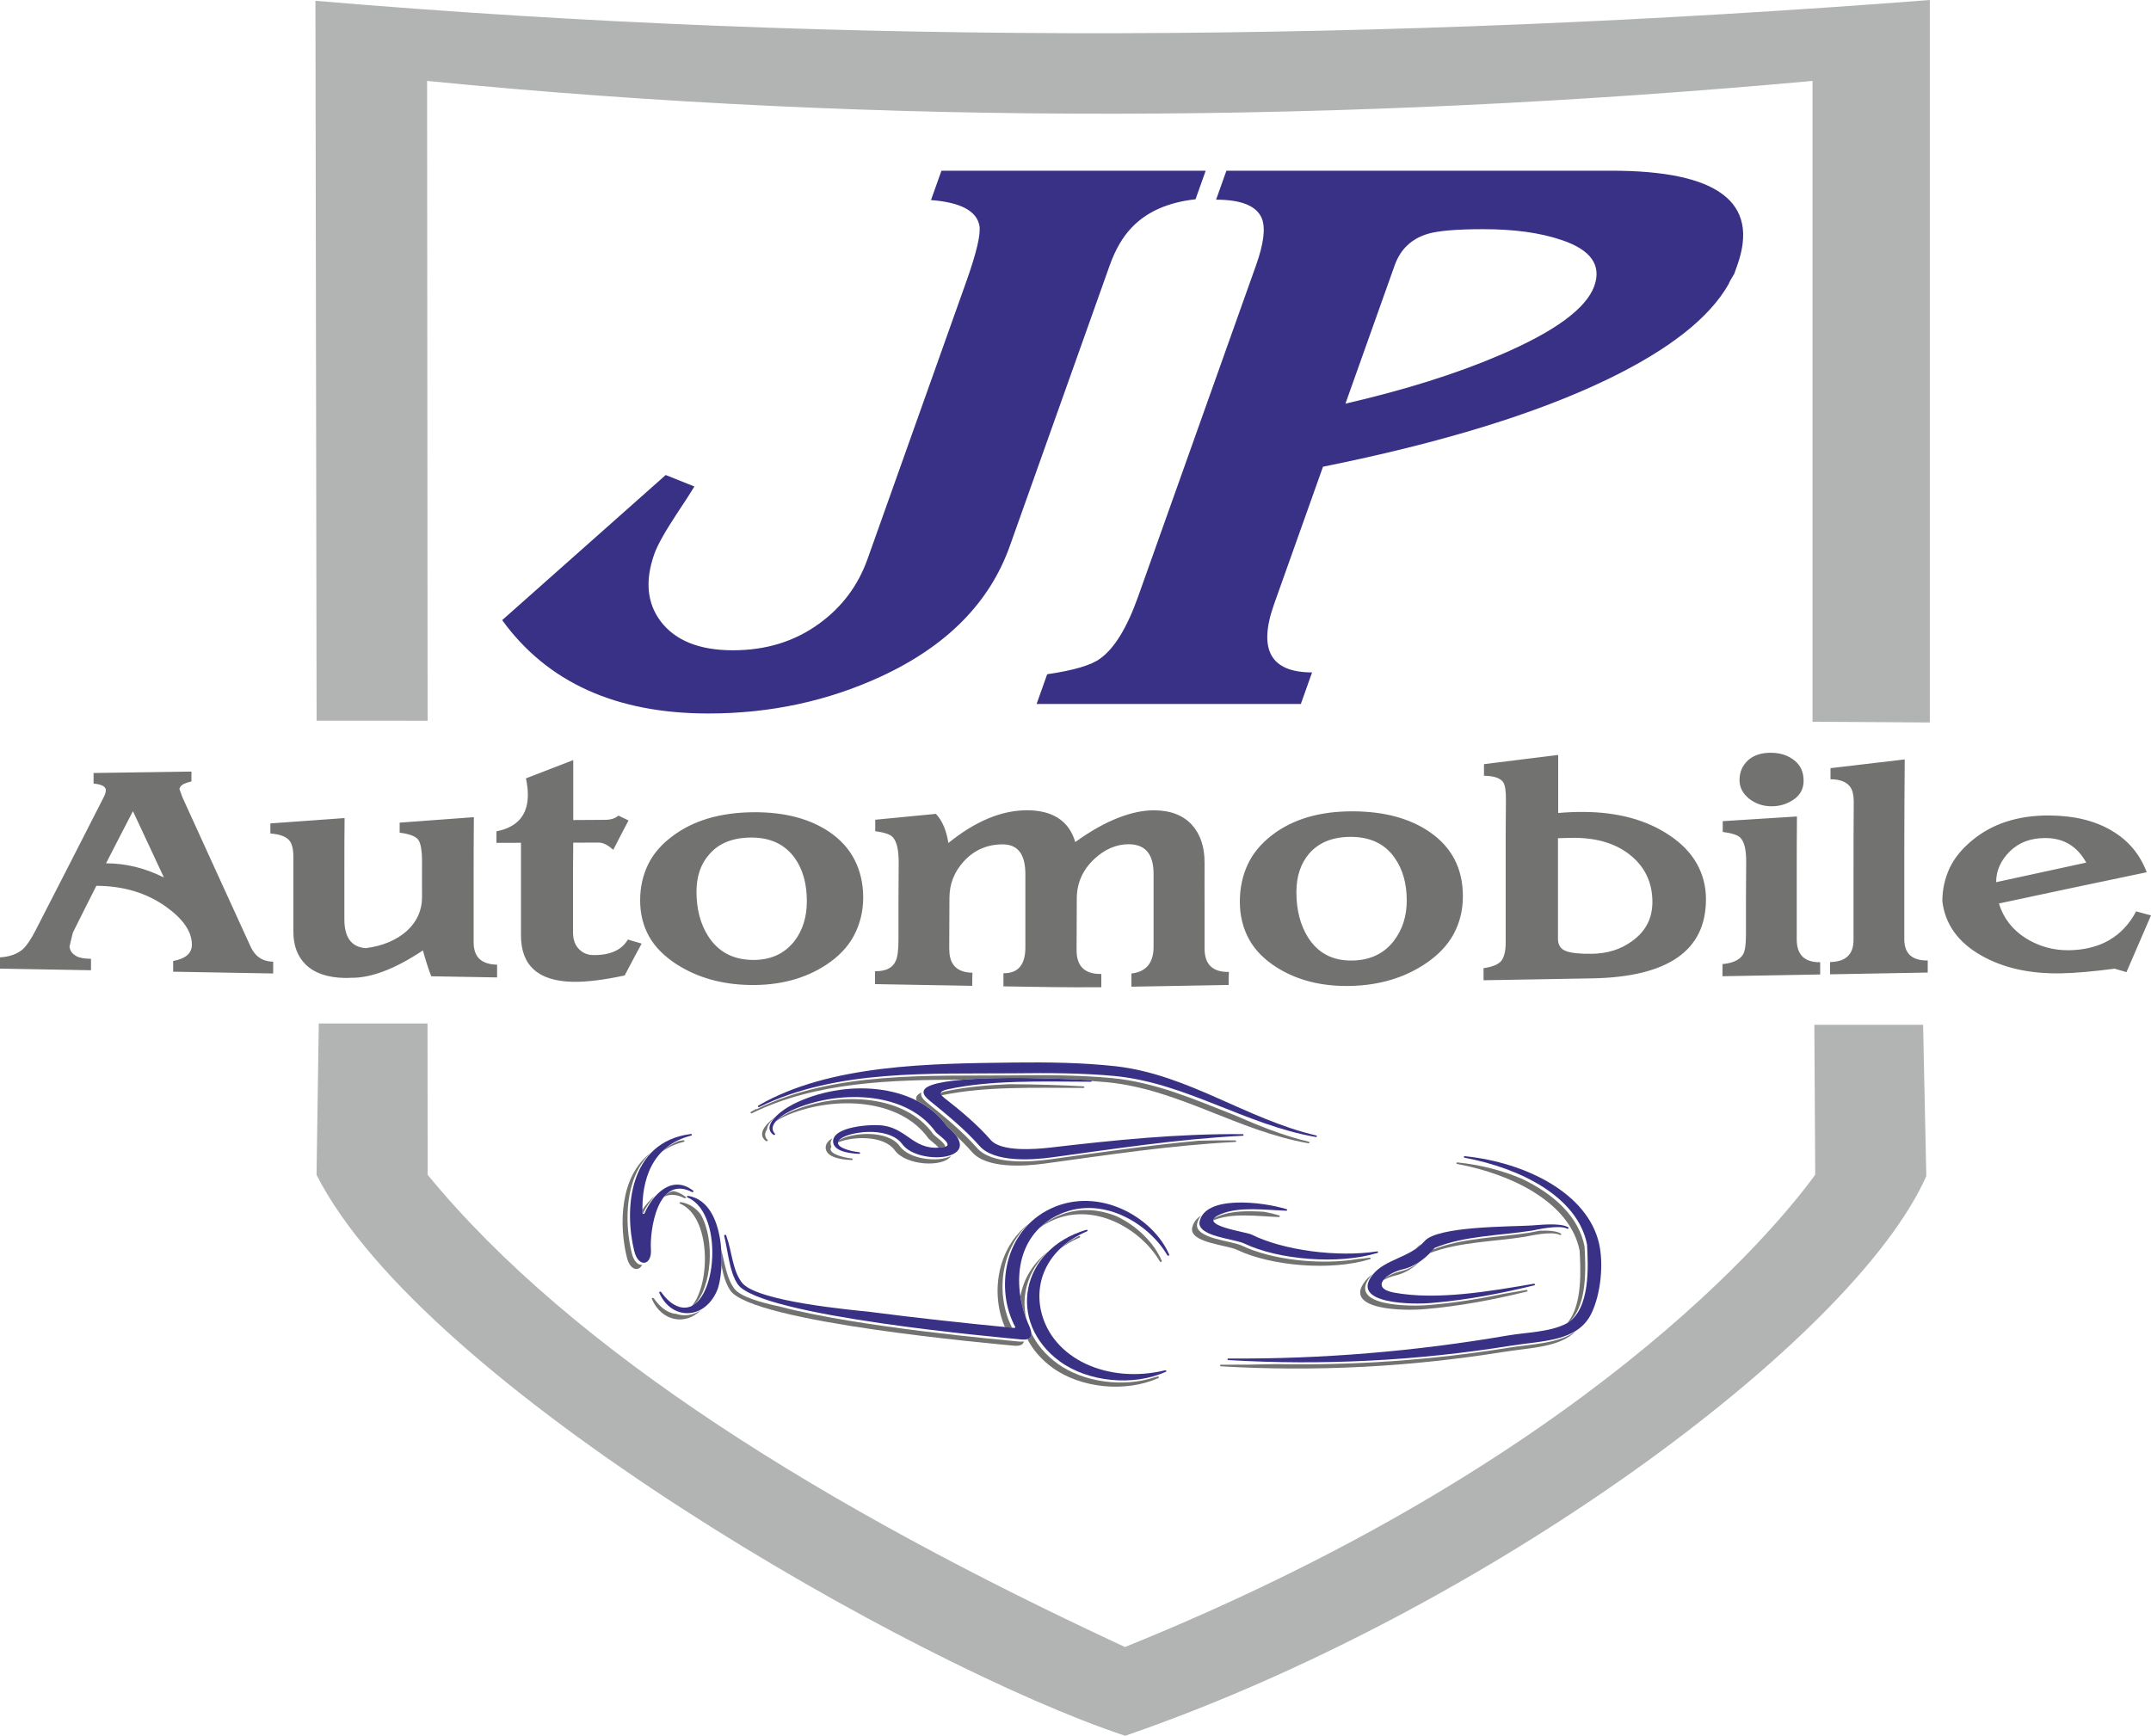 <?xml version="1.0" encoding="UTF-8"?>
<!-- Generator: Adobe Illustrator 16.0.0, SVG Export Plug-In . SVG Version: 6.00 Build 0)  -->
<svg xmlns="http://www.w3.org/2000/svg" xmlns:xlink="http://www.w3.org/1999/xlink" version="1.1" id="Ebene_1" x="0px" y="0px" width="344.655px" height="278.172px" viewBox="0 0 344.655 278.172" xml:space="preserve">
<g>
	<path fill-rule="evenodd" clip-rule="evenodd" fill="#727271" d="M147.647,175.065c-0.788,0.382-0.99,0.819-0.776,1.3   c1.942,0.98,3.611,2.346,4.872,4.126c0,0.013,0.018,0.013,0.019,0.026c0.699,0.565,1.191,1.093,1.507,1.572   c0.884,0.816,1.72,1.675,2.505,2.561c2.319,2.633,8.233,2.279,11.581,1.824c10.161-1.384,20.26-2.941,30.569-3.465   c0.206-0.004,0.193-0.261-0.013-0.255c-1.944-0.023-3.869-0.005-5.81,0.053c-8.028,0.727-15.98,1.911-23.956,3   c-3.347,0.457-9.262,0.809-11.581-1.823c-2.319-2.633-5.155-4.956-7.973-7.24C147.822,176.128,147.415,175.557,147.647,175.065"></path>
	<path fill-rule="evenodd" clip-rule="evenodd" fill="#727271" d="M173.594,174.354c0.207-0.005,0.211-0.249,0.004-0.257   c-3.139-0.184-7.515-0.338-11.832-0.347c-3.536,0.137-6.977,0.446-10.226,1.129c-0.34,0.075-0.594,0.149-0.779,0.234   c-0.045,0.123-0.004,0.256,0.125,0.416C157.845,174.072,165.648,174.336,173.594,174.354"></path>
	<path fill-rule="evenodd" clip-rule="evenodd" fill="#727271" d="M134.268,183.085c2.306-0.972,7.332-1.224,9.128,1.286   c1.758,2.43,7.742,2.764,8.988,0.885c-2.078,1.074-6.697,0.533-8.197-1.551c-1.981-2.762-7.885-2.18-9.749-0.975   C134.34,182.84,134.278,182.963,134.268,183.085"></path>
	<path fill-rule="evenodd" clip-rule="evenodd" fill="#727271" d="M133.373,182.417c-0.651,0.379-1.073,0.875-1.075,1.497   c0.023,1.457,2.162,1.907,4.161,1.996c0.207,0.008,0.229-0.221,0.039-0.257c-0.882-0.101-1.734-0.284-2.473-0.604   c-0.932-0.398-1.11-0.852-0.805-1.265c-0.077-0.16-0.12-0.334-0.131-0.537C133.091,182.937,133.197,182.665,133.373,182.417"></path>
	<path fill-rule="evenodd" clip-rule="evenodd" fill="#727271" d="M124.309,179.698c0.649-0.434,1.403-0.802,2.094-1.088   c7.513-3.05,17.841-2.507,22.325,3.789c0.186,0.252,1.184,0.944,1.66,1.514c0.309-0.021,0.633-0.055,0.957-0.117   c0.034-0.015,0.068-0.016,0.102-0.03c0.021-0.594-1.686-1.689-1.928-2.034c-4.483-6.295-14.812-6.838-22.308-3.789   c-0.894,0.358-1.848,0.853-2.575,1.423C124.521,179.477,124.406,179.588,124.309,179.698"></path>
	<path fill-rule="evenodd" clip-rule="evenodd" fill="#727271" d="M122.734,182.853c0.144,0.105,0.358-0.048,0.25-0.167   c-0.526-0.542-0.47-1.123-0.087-1.699c0.055-0.609,0.537-1.268,1.176-1.877C122.483,180.308,121.341,181.846,122.734,182.853"></path>
	<path fill-rule="evenodd" clip-rule="evenodd" fill="#727271" d="M169.893,200.079c0.912-0.669,1.948-1.261,3.108-1.761   c0.168-0.07,0.055-0.283-0.148-0.226c-0.956,0.481-1.822,1.028-2.581,1.653C170.14,199.857,170.024,199.968,169.893,200.079"></path>
	<path fill-rule="evenodd" clip-rule="evenodd" fill="#727271" d="M164.454,211.383c-0.919-3.853,0.316-7.919,3.47-10.813   c-2.481,1.934-3.982,4.507-4.426,7.245C163.699,209.066,164.036,210.273,164.454,211.383"></path>
	<path fill-rule="evenodd" clip-rule="evenodd" fill="#727271" d="M185.626,220.829c0.168-0.071,0.055-0.271-0.133-0.227   c-0.153,0.03-0.289,0.061-0.441,0.104c-5.105,1.698-11.48,0.807-15.605-2.176c-1.947-1.412-3.341-3.108-4.208-4.924   c0.039,0.417-0.063,0.771-0.484,0.942c-0.032,0.055-0.063,0.096-0.096,0.137c0.876,1.654,2.194,3.203,3.997,4.512   C173.156,222.455,180.349,223.219,185.626,220.829"></path>
	<path fill-rule="evenodd" clip-rule="evenodd" fill="#727271" d="M108.334,210.554c-0.208-0.022-0.416-0.044-0.625-0.107   c-1.291-0.361-2.238-1.393-2.959-2.389c-0.111-0.132-0.364-0.045-0.305,0.102c1.545,3.624,5.397,4.304,7.865,1.789   C111.081,210.801,109.63,210.997,108.334,210.554"></path>
	<path fill-rule="evenodd" clip-rule="evenodd" fill="#727271" d="M109.084,192.648c-0.191-0.035-0.284,0.169-0.108,0.246   c4.906,2.1,4.932,12.67,1.907,16.372c0.151-0.071,0.284-0.154,0.417-0.252c2.686-2.601,3.359-10.271,0.963-14.415   C111.47,193.578,110.437,192.873,109.084,192.648"></path>
	<path fill-rule="evenodd" clip-rule="evenodd" fill="#727271" d="M104.259,184.754c-4.967,3.734-5.1,11.541-3.819,16.736   c0.503,2.094,1.892,2.346,2.452,1.198c-0.614,0.096-1.332-0.482-1.66-1.865C100.018,195.923,100.076,188.686,104.259,184.754"></path>
	<path fill-rule="evenodd" clip-rule="evenodd" fill="#727271" d="M106.071,184.55c0.963-0.684,2.122-1.224,3.497-1.567   c0.187-0.044,0.124-0.286-0.081-0.254c-0.257,0.033-0.495,0.079-0.734,0.125c-0.875,0.357-1.643,0.808-2.304,1.336   C106.317,184.301,106.186,184.426,106.071,184.55"></path>
	<path fill-rule="evenodd" clip-rule="evenodd" fill="#727271" d="M104.958,191.664c-0.78,0.559-1.462,1.344-2.02,2.207   c-0.008,0.176,0.002,0.365,0.011,0.54c0.002,0.041,0.021,0.067,0.056,0.094C103.487,193.48,104.156,192.453,104.958,191.664"></path>
	<path fill-rule="evenodd" clip-rule="evenodd" fill="#727271" d="M109.688,192.027l0.017-0.001c0.034-0.027,0.101-0.057,0.17-0.044   c0.017-0.001,0.017-0.001,0.035,0.013c0.049-0.056,0.045-0.123-0.026-0.175c-0.681-0.538-1.367-0.833-2.008-0.939   c-0.408,0.091-0.777,0.262-1.109,0.512c-0.131,0.125-0.244,0.263-0.375,0.4C107.263,191.354,108.346,191.342,109.688,192.027"></path>
	<path fill-rule="evenodd" clip-rule="evenodd" fill="#727271" d="M125.059,209.41c-3.442-0.717-6.43-1.66-7.37-2.866   c-1.272-1.672-1.531-4.028-2.127-6.27c0.063,0.876,0.072,1.74,0.045,2.551c0.281,1.466,0.663,2.86,1.389,3.951   c3.43,5.172,42.607,8.596,45.476,8.88c1.072,0.096,1.485-0.224,1.582-0.686c-0.222,0.032-0.479,0.039-0.79,0.019   C161.069,214.77,137.455,212.7,125.059,209.41"></path>
	<path fill-rule="evenodd" clip-rule="evenodd" fill="#727271" d="M164.84,196.105c-5.161,3.995-6.111,11.28-3.828,16.561   l1.158,0.121C159.572,207.73,160.142,200.413,164.84,196.105"></path>
	<path fill-rule="evenodd" clip-rule="evenodd" fill="#727271" d="M185.854,202.165c0.076,0.146,0.364,0.06,0.306-0.088   c-1.251-2.914-3.933-5.593-7.246-7.163c-3.109-1.264-6.645-1.465-10.013,0.247c-0.721,0.367-1.37,0.787-1.948,1.246   c-0.131,0.125-0.263,0.236-0.377,0.36c0.464-0.349,0.981-0.657,1.534-0.94C175.065,192.29,182.801,196.93,185.854,202.165"></path>
	<path fill-rule="evenodd" clip-rule="evenodd" fill="#727271" d="M204.514,218.608c-2.954,0.082-5.91,0.109-8.868,0.098   c-0.207-0.008-0.212,0.234-0.004,0.257c15.127,0.891,30.305,0.093,45.143-2.291c4.366-0.709,9.011-0.682,11.695-3.323   c-2.753,1.981-6.93,2.024-10.904,2.656C229.381,217.962,216.958,218.844,204.514,218.608"></path>
	<path fill-rule="evenodd" clip-rule="evenodd" fill="#727271" d="M233.534,186.288c-0.19-0.022-0.248,0.208-0.057,0.244   c9.011,1.681,18.139,6.302,19.629,13.909c0.001,0.014,0.001,0.014,0.001,0.014c0.14,2.724,0.529,8.654-1.985,11.562   c0.149-0.084,0.282-0.182,0.415-0.279c2.92-2.741,2.508-9.104,2.361-11.949c0,0,0,0,0-0.014c-0.935-4.812-4.92-8.418-10.015-10.852   C240.684,187.552,237.111,186.649,233.534,186.288"></path>
	<path fill-rule="evenodd" clip-rule="evenodd" fill="#727271" d="M120.311,178.185c-0.167,0.098,0.015,0.296,0.183,0.212   c10.265-5.045,22.374-5.34,33.893-5.378c6.097-0.493,15.036-0.214,20.399,0.08c0.121-0.003,0.159,0.077,0.145,0.145   c0.812,0.063,1.606,0.125,2.417,0.188c11.492,1.096,20.933,7.803,32.281,9.781c0.19,0.036,0.282-0.196,0.073-0.245   c-4.16-0.983-8.06-2.581-11.895-4.26c-6.389-2.511-12.652-5.268-19.668-5.942c-5.304-0.484-10.635-0.496-15.963-0.426   c-13.475,0.125-28.512-0.688-40.892,5.392c-0.05,0.028-0.119,0.03-0.171,0.004C120.845,177.875,120.578,178.029,120.311,178.185"></path>
	<path fill-rule="evenodd" clip-rule="evenodd" fill="#727271" d="M192.476,194.789c-0.767,0.477-1.283,1.137-1.462,2.018l0,0   c-0.378,2.358,5.626,2.719,7.177,3.479c5.431,2.601,15.069,3.443,21.333,1.502c0.186-0.059,0.105-0.272-0.099-0.24   c-0.598,0.095-1.213,0.163-1.863,0.219c-6.087,1.031-13.89,0.106-18.579-2.147c-1.553-0.761-7.555-1.12-7.177-3.479l0,0   C191.915,195.611,192.15,195.161,192.476,194.789"></path>
	<path fill-rule="evenodd" clip-rule="evenodd" fill="#727271" d="M204.904,195.04c0.188-0.005,0.229-0.208,0.072-0.258   c-0.699-0.214-1.552-0.424-2.473-0.591c-2.569-0.144-5.219-0.176-7.306,0.723c-0.269,0.114-0.487,0.214-0.653,0.326   c-0.098,0.11-0.127,0.219-0.121,0.326C197.403,194.309,201.544,194.916,204.904,195.04"></path>
	<path fill-rule="evenodd" clip-rule="evenodd" fill="#727271" d="M221.64,205.167c0.567-0.323,1.258-0.609,1.973-0.761   c1.529-0.36,2.843-1.228,3.911-2.211c-0.894,0.695-1.947,1.273-3.12,1.544c-0.918,0.211-1.825,0.609-2.472,1.084   C221.817,204.948,221.72,205.058,221.64,205.167"></path>
	<path fill-rule="evenodd" clip-rule="evenodd" fill="#727271" d="M219.971,204.153c-0.432,0.308-0.826,0.654-1.166,1.067   c-3.864,4.788,6.321,4.889,9.572,4.57c5.53-0.466,10.963-1.51,16.278-2.809c0.187-0.045,0.105-0.286-0.082-0.254   c-1.192,0.216-2.42,0.42-3.682,0.625c-3.846,0.805-7.769,1.437-11.724,1.771c-3.251,0.318-13.437,0.218-9.572-4.57   C219.709,204.417,219.84,204.278,219.971,204.153"></path>
	<path fill-rule="evenodd" clip-rule="evenodd" fill="#727271" d="M227.738,199.37c-0.283,0.168-0.516,0.336-0.676,0.542   c-0.066,0.069-0.131,0.138-0.196,0.207c0.149-0.098,0.299-0.21,0.431-0.321C227.444,199.66,227.592,199.521,227.738,199.37"></path>
	<path fill-rule="evenodd" clip-rule="evenodd" fill="#727271" d="M249.916,197.895c0.176,0.091,0.338-0.102,0.179-0.206   c-0.694-0.443-2.073-0.506-3.36-0.462c-0.75,0.125-1.396,0.275-1.687,0.322l0,0c-5.049,0.792-10.756,0.817-15.407,2.694   c-0.162,0.192-0.341,0.386-0.521,0.565c4.604-1.769,10.173-1.816,15.138-2.593l0,0   C245.058,198.076,248.559,197.239,249.916,197.895"></path>
	<path fill-rule="evenodd" clip-rule="evenodd" fill="#393185" d="M174.781,173.355c0.206-0.005,0.211-0.249,0.004-0.257   c-7.244-0.399-21.019-0.768-25.446,0.767c-1.892,0.651-1.623,1.536-0.351,2.546c2.817,2.284,5.653,4.608,7.972,7.241   c2.319,2.633,8.235,2.28,11.581,1.824c10.161-1.384,20.261-2.941,30.57-3.465c0.206-0.004,0.192-0.261-0.014-0.256   c-10.392-0.097-20.638,0.965-30.911,2.163c-2.292,0.256-7.737,0.706-9.435-1.225c-2.119-2.435-4.689-4.589-7.358-6.674   c-0.86-0.682-1.039-1.137,0.543-1.471C158.929,173.062,166.784,173.325,174.781,173.355"></path>
	<path fill-rule="evenodd" clip-rule="evenodd" fill="#393185" d="M123.92,181.854c0.144,0.105,0.358-0.048,0.25-0.167   c-1.362-1.413,1.246-3.202,3.437-4.076c7.496-3.05,17.824-2.507,22.309,3.789c0.314,0.438,2.997,2.103,1.43,2.396   c-4.769,0.894-5.767-2.796-9.753-3.405c-1.924-0.293-8.11,0.121-8.107,2.524c0.023,1.458,2.161,1.907,4.161,1.996   c0.207,0.008,0.229-0.235,0.038-0.257c-0.882-0.101-1.733-0.284-2.473-0.604c-4.149-1.78,6.557-4.594,9.372-0.677   c2.518,3.492,13.772,2.651,7.179-2.854c-0.001-0.013-0.019-0.013-0.019-0.026c-4.987-7.04-16.589-7.594-24.669-3.531   C124.88,178.092,122.01,180.467,123.92,181.854"></path>
	<path fill-rule="evenodd" clip-rule="evenodd" fill="#393185" d="M186.813,219.829c0.169-0.071,0.055-0.271-0.132-0.227   c-9.087,2.209-18.148-1.779-19.889-9.569c-1.132-5.306,1.64-10.271,7.396-12.714c0.168-0.071,0.055-0.284-0.148-0.226   c-10.571,3.121-12.791,14.824-4.197,21.104C174.342,221.455,181.536,222.219,186.813,219.829"></path>
	<path fill-rule="evenodd" clip-rule="evenodd" fill="#393185" d="M110.271,191.648c-0.191-0.036-0.283,0.169-0.108,0.246   c6.277,2.689,4.56,19.159-1.266,17.554c-1.291-0.362-2.238-1.393-2.959-2.389c-0.093-0.133-0.364-0.045-0.305,0.102   c1.895,4.412,7.21,4.463,9.268-0.351C116.13,203.974,116.462,192.666,110.271,191.648"></path>
	<path fill-rule="evenodd" clip-rule="evenodd" fill="#393185" d="M110.875,191.027c0.159,0.077,0.339-0.103,0.196-0.207   c-3.403-2.647-6.471,0.582-7.809,3.638c-0.063,0.137-0.305,0.102-0.313-0.047c-0.178-5.14,1.406-10.806,7.806-12.427   c0.187-0.045,0.123-0.286-0.082-0.254c-10.011,1.299-10.674,12.156-9.046,18.76c0.674,2.753,2.853,2.323,2.669-0.265   C104.095,197.314,105.313,188.186,110.875,191.027"></path>
	<path fill-rule="evenodd" clip-rule="evenodd" fill="#393185" d="M187.042,201.166c0.076,0.146,0.363,0.059,0.305-0.088   c-2.562-6.017-11.262-11.025-18.969-7.403c-7.588,3.592-8.931,12.952-5.716,18.966c0.056,0.094-0.042,0.19-0.164,0.166   c-7.725-0.738-15.419-1.572-23.089-2.568c-2.681-0.303-18.174-1.631-20.532-4.694c-1.53-2.003-1.579-4.972-2.521-7.569   c-0.058-0.147-0.366-0.1-0.323,0.062c0.652,2.645,0.809,5.705,2.151,7.74c3.43,5.172,42.607,8.596,45.476,8.88   c2.402,0.228,1.499-1.628,1.072-2.576c-2.383-5.548-2.388-13.688,4.565-17.253C176.252,191.291,183.987,195.93,187.042,201.166"></path>
	<path fill-rule="evenodd" clip-rule="evenodd" fill="#393185" d="M234.721,185.288c-0.19-0.023-0.247,0.208-0.057,0.244   c9.012,1.681,18.139,6.303,19.629,13.909c0.001,0.014,0.001,0.014,0.001,0.014c0.161,3.128,0.641,10.475-3.306,12.646   c-2.646,1.398-6.463,1.406-9.496,1.936c-14.644,2.514-29.625,3.78-44.66,3.671c-0.206-0.009-0.212,0.233-0.004,0.256   c15.127,0.891,30.304,0.093,45.144-2.291c5.185-0.836,10.749-0.641,12.979-5.107c1.573-3.196,2.013-8.039,1.261-11.303   C254.372,191.244,244.505,186.289,234.721,185.288"></path>
	<path fill-rule="evenodd" clip-rule="evenodd" fill="#393185" d="M121.498,177.185c-0.167,0.098,0.015,0.297,0.182,0.212   c12.379-6.08,27.416-5.268,40.892-5.392c5.328-0.07,10.659-0.059,15.963,0.425c11.492,1.097,20.933,7.803,32.28,9.781   c0.191,0.036,0.282-0.196,0.074-0.245c-11.245-2.642-20.484-9.772-32.125-11.094c-5.378-0.591-10.815-0.654-16.246-0.595   C149.25,170.438,132.901,170.534,121.498,177.185"></path>
	<path fill-rule="evenodd" clip-rule="evenodd" fill="#393185" d="M206.09,194.026c0.19,0.01,0.23-0.194,0.073-0.244   c-3.948-1.218-13.117-2.274-13.962,2.025l0,0c-0.378,2.358,5.625,2.718,7.177,3.479c5.43,2.601,15.068,3.431,21.332,1.503   c0.186-0.059,0.105-0.273-0.081-0.242c-6.262,0.97-14.986-0.151-20.104-2.705c-0.899-0.451-9.104-1.503-4.931-3.261   C198.573,193.31,202.714,193.916,206.09,194.026"></path>
	<path fill-rule="evenodd" clip-rule="evenodd" fill="#393185" d="M251.103,196.896c0.176,0.09,0.339-0.103,0.179-0.207   c-1.333-0.833-5.124-0.313-5.982-0.293c-3.343,0.199-15.024,0.093-17.051,2.516c-2.29,2.619-6.233,2.845-8.256,5.309   c-3.865,4.775,6.32,4.89,9.571,4.57c5.53-0.466,10.963-1.509,16.278-2.808c0.188-0.045,0.105-0.286-0.081-0.255   c-7.108,1.231-15.632,2.685-22.438,1.412c-3.838-0.734-1.26-3.116,1.477-3.732c2.142-0.496,3.854-1.98,5.054-3.398   c0.017-0.015,0.032-0.028,0.066-0.043c4.665-1.931,10.424-1.956,15.525-2.75l0,0C246.245,197.076,249.744,196.239,251.103,196.896"></path>
	<path fill="#727271" d="M334.281,138.237c-1.448-2.616-3.619-3.93-6.549-3.935c-2.378-0.003-4.273,0.72-5.721,2.159   c-1.448,1.454-2.172,3.092-2.172,4.916C324.631,140.323,329.456,139.274,334.281,138.237 M344.655,146.698   c-0.655,1.51-1.311,3.024-1.965,4.539c-0.655,1.518-1.31,3.037-1.965,4.555c-0.62-0.195-1.274-0.386-1.896-0.556   c-3.55,0.465-6.376,0.706-8.582,0.747c-4.997,0.094-9.236-0.847-12.752-2.838c-3.757-2.118-5.824-5.032-6.272-8.708   c0-1.927,0.413-3.708,1.172-5.333c0.758-1.625,1.999-3.096,3.584-4.412c3.24-2.703,7.376-4.033,12.373-4.006   c3.998,0.021,7.342,0.839,10.029,2.444c2.654,1.566,4.516,3.784,5.584,6.653c-7.894,1.646-15.786,3.314-23.678,5.007   c0.724,2.356,2.171,4.208,4.273,5.548c2.137,1.336,4.48,1.981,6.962,1.943c4.997-0.077,8.582-2.158,10.753-6.228   C343.069,146.273,343.862,146.488,344.655,146.698z M308.88,155.858c-5.238,0.096-10.443,0.187-15.647,0.283   c0-0.656,0-1.308,0-1.967c2.517-0.04,3.757-1.22,3.757-3.545c0-3.681,0-7.369,0-11.049s0.008-7.369,0.034-11.057   c0.008-1.049-0.172-1.836-0.517-2.345c-0.552-0.854-1.654-1.288-3.206-1.3c0-0.592,0-1.184,0-1.776   c3.964-0.466,7.928-0.935,11.892-1.399c-0.035,4.805-0.069,9.609-0.069,14.411c0,4.805,0,9.606,0,14.407   c0,2.309,1.275,3.441,3.757,3.401C308.88,154.571,308.88,155.215,308.88,155.858z M291.647,156.165   c-5.239,0.095-10.443,0.187-15.648,0.282c0-0.647,0-1.295,0-1.943c1.689-0.163,2.792-0.695,3.31-1.581   c0.311-0.557,0.447-1.625,0.447-3.211c0-1.927,0-3.851,0-5.774c0-1.928,0.018-3.851,0.034-5.783   c0.019-1.995-0.31-3.302-0.964-3.935c-0.414-0.405-1.345-0.703-2.792-0.898c0-0.576,0-1.152,0-1.725   c3.964-0.254,7.927-0.505,11.891-0.751c-0.034,3.286-0.034,6.573-0.034,9.856c0,3.287,0,6.574,0,9.86c0,2.46,1.274,3.68,3.757,3.64   C291.647,154.857,291.647,155.513,291.647,156.165z M288.993,125.129c0,1.412-0.655,2.488-1.965,3.24   c-0.965,0.564-2.033,0.85-3.205,0.842c-1.379-0.008-2.551-0.421-3.584-1.231c-1-0.819-1.517-1.797-1.517-2.949   c0-1.276,0.448-2.333,1.344-3.172c0.931-0.839,2.171-1.247,3.757-1.224c1.482,0.021,2.688,0.429,3.688,1.221   C288.511,122.645,288.993,123.734,288.993,125.129z M264.764,144.604c0.019-2.921-1.034-5.306-3.033-7.134   c-2.446-2.222-5.79-3.287-10.063-3.196c-0.689,0.02-1.379,0.036-2.033,0.052c0,2.69,0,5.385,0,8.071c0,2.687,0,5.381,0,8.068   c0,0.962,0.413,1.61,1.24,1.936c0.828,0.326,2.206,0.477,4.205,0.449c2.481-0.035,4.618-0.704,6.41-2.019   C263.661,149.285,264.748,147.215,264.764,144.604z M273.346,144.11c0,4.122-1.52,7.23-4.55,9.336   c-3.035,2.11-7.582,3.232-13.647,3.342c-5.825,0.105-11.65,0.207-17.44,0.306c0-0.644,0-1.291,0-1.939   c1.448-0.203,2.378-0.6,2.861-1.188c0.447-0.597,0.688-1.566,0.688-2.917c0-3.815,0-7.634,0-11.45c0-3.815-0.015-7.634,0.035-11.45   c0.019-1.423-0.138-2.368-0.448-2.813c-0.482-0.664-1.517-0.998-3.067-1.013c0-0.62,0-1.24,0-1.864   c3.963-0.493,7.927-0.981,11.891-1.474c0,3.1,0,6.204,0,9.304c1.31-0.116,2.654-0.179,4.066-0.171   c5.48,0.028,10.099,1.276,13.753,3.74c1.964,1.303,3.41,2.81,4.376,4.519C272.828,140.082,273.346,141.993,273.346,144.11z    M225.404,144.313c0-2.747-0.654-5.016-1.93-6.828c-1.552-2.238-3.895-3.366-7.031-3.371c-2.896-0.004-5.136,0.894-6.687,2.69   c-1.344,1.578-2.033,3.637-2.033,6.161c0,2.865,0.62,5.29,1.861,7.256c1.585,2.516,3.929,3.758,7.065,3.712   c2.895-0.042,5.135-1.113,6.721-3.2C224.715,148.956,225.404,146.817,225.404,144.313z M234.399,143.642   c0,2.245-0.517,4.261-1.481,6.045c-0.965,1.784-2.447,3.342-4.412,4.677c-3.446,2.337-7.514,3.555-12.235,3.641   c-4.515,0.082-8.409-0.898-11.684-2.958c-1.964-1.244-3.481-2.75-4.446-4.507c-0.966-1.76-1.481-3.779-1.481-6.044   c0-2.214,0.447-4.21,1.274-5.986c0.827-1.773,2.138-3.331,3.861-4.658c3.342-2.587,7.686-3.857,13.027-3.831   c4.963,0.025,9.03,1.117,12.201,3.275c1.792,1.221,3.136,2.691,4.032,4.416C233.95,139.434,234.399,141.408,234.399,143.642z    M196.867,157.846c-5.204,0.091-10.409,0.183-15.579,0.278c0-0.704,0-1.407,0-2.114c2.344-0.262,3.55-1.689,3.55-4.265   c0-1.943,0-3.891,0-5.834s0-3.891,0-5.839c0-3.191-1.31-4.774-3.997-4.776c-1.965-0.002-3.826,0.791-5.515,2.376   c-1.861,1.757-2.775,3.851-2.792,6.279c-0.019,2.775-0.034,5.548-0.034,8.319c0,2.586,1.309,3.858,3.963,3.818   c0,0.708,0,1.416,0,2.119c-5.238,0.047-10.477-0.043-15.681-0.135c0-0.699,0-1.399,0-2.106c2.344,0.04,3.515-1.347,3.515-4.161   c0-1.951,0-3.902,0-5.854c0-1.948,0-3.903,0-5.854c0-3.199-1.206-4.788-3.653-4.781c-2.482,0.006-4.584,0.918-6.239,2.75   c-1.516,1.673-2.259,3.593-2.275,5.763c-0.019,2.715-0.034,5.429-0.034,8.14c0,1.112,0.207,1.951,0.585,2.515   c0.586,0.91,1.621,1.383,3.137,1.403c-0.034,0.703-0.034,1.399-0.034,2.098c-5.205-0.091-10.409-0.183-15.579-0.274   c0-0.687,0-1.375,0-2.067c1.758,0.028,2.86-0.54,3.343-1.705c0.275-0.612,0.414-1.741,0.414-3.381c0-2.036,0-4.074,0-6.109   c0-2.035,0.017-4.078,0.034-6.113c0.018-2.114-0.31-3.506-0.965-4.193c-0.414-0.433-1.344-0.747-2.792-0.942   c0-0.608,0-1.22,0-1.832c3.24-0.306,6.48-0.624,9.72-0.942c1.034,1.101,1.689,2.663,2,4.673c4.274-3.469,8.444-5.22,12.511-5.25   c2.033-0.014,3.753,0.399,5.066,1.24c1.341,0.859,2.241,2.135,2.758,3.851c2.481-1.784,4.791-3.076,6.894-3.887   c2.102-0.812,3.997-1.207,5.79-1.197c2.55,0.015,4.549,0.775,5.962,2.281c1.379,1.506,2.087,3.565,2.068,6.173   c-0.017,2.281,0,4.57,0,6.848c0,2.277,0,4.566,0,6.844c0,2.543,1.275,3.795,3.895,3.759   C196.867,156.458,196.867,157.154,196.867,157.846z M129.28,144.424c0-2.762-0.62-5.043-1.895-6.863   c-1.586-2.238-3.93-3.351-7.032-3.338c-2.929,0.012-5.169,0.902-6.686,2.667c-1.378,1.538-2.068,3.541-2.068,6.005   c0,2.79,0.62,5.162,1.861,7.114c1.586,2.5,3.964,3.782,7.1,3.828c2.861,0.042,5.101-0.958,6.721-3.005   C128.625,149.079,129.28,146.94,129.28,144.424z M138.31,143.856c0,2.293-0.55,4.336-1.516,6.136   c-0.963,1.793-2.448,3.33-4.412,4.626c-3.412,2.241-7.513,3.32-12.235,3.234c-4.481-0.081-8.375-1.176-11.684-3.286   c-1.964-1.264-3.482-2.75-4.446-4.464c-0.966-1.716-1.447-3.66-1.447-5.83c0-2.126,0.449-4.038,1.275-5.739   c0.827-1.705,2.136-3.208,3.86-4.499c3.343-2.54,7.686-3.828,13.028-3.867c4.928-0.036,8.995,1.014,12.166,3.164   c1.792,1.22,3.137,2.714,4.033,4.467C137.828,139.556,138.31,141.575,138.31,143.856z M102.81,151.217   c-0.93,1.705-1.827,3.41-2.722,5.107c-3.343,0.719-6.101,1.057-8.272,1.017c-5.583-0.103-8.363-2.607-8.341-7.515   c0.012-2.456,0-4.92,0-7.38c0-2.456,0-4.92,0-7.384c-1.309,0.004-2.619,0.008-3.928,0.012c0-0.615,0-1.231,0-1.847   c3.343-0.652,5.032-2.6,5.032-5.851c0-0.827-0.103-1.713-0.31-2.635c2.516-0.97,5.031-1.952,7.582-2.929c0,1.602,0,3.203,0,4.805   c0,1.598,0,3.203,0,4.801c1.689-0.012,3.378-0.019,5.102-0.032c0.93-0.007,1.62-0.23,2.137-0.684   c0.517,0.262,1.068,0.524,1.62,0.783c-0.827,1.574-1.654,3.145-2.447,4.71c-0.861-0.783-1.619-1.166-2.344-1.165   c-1.378,0.003-2.722,0.004-4.067,0.012c-0.034,2.396-0.034,4.793-0.034,7.186c0,2.396,0,4.789,0,7.182   c0,1.153,0.311,2.039,0.931,2.671c0.62,0.64,1.378,0.965,2.31,0.978c2.688,0.035,4.549-0.792,5.549-2.488   C101.329,150.792,102.052,151.002,102.81,151.217z M79.649,156.638c-3.516-0.06-7.031-0.123-10.546-0.183   c-0.379-0.922-0.828-2.305-1.345-4.145c-4.48,2.993-8.341,4.447-11.581,4.388c-0.344,0.028-0.654,0.032-0.896,0.028   c-2.792-0.051-4.929-0.783-6.342-2.194c-1.275-1.279-1.93-3.012-1.93-5.198c0-1.987,0-3.982,0-5.97c0-1.991,0-3.986,0-5.977   c0-1.26-0.207-2.142-0.62-2.663c-0.552-0.676-1.585-1.049-3.067-1.145c0-0.536,0-1.077,0-1.622   c3.963-0.277,7.927-0.568,11.891-0.854c-0.035,2.707-0.035,5.413-0.035,8.116c0,2.703,0,5.413,0,8.115   c0,2.914,1.138,4.455,3.447,4.614c2.723-0.361,4.894-1.284,6.549-2.75c1.62-1.474,2.447-3.287,2.447-5.417   c0-1.816-0.017-3.641,0-5.464c0.018-2.007-0.207-3.279-0.655-3.804c-0.448-0.532-1.448-0.886-2.93-1.069c0-0.537,0-1.073,0-1.61   c3.963-0.29,7.927-0.581,11.891-0.875c-0.035,3.347-0.035,6.697-0.035,10.039c0,3.347,0,6.693,0,10.035   c0,2.329,1.241,3.521,3.757,3.561C79.649,155.279,79.649,155.958,79.649,156.638z M26.263,140.621   c-0.827-1.776-1.655-3.553-2.482-5.321c-0.827-1.769-1.654-3.538-2.481-5.302c-1.447,2.793-2.896,5.58-4.309,8.354   C20.128,138.352,23.229,139.103,26.263,140.621z M43.771,156.005c-5.341-0.095-10.685-0.19-16.026-0.282c0-0.568,0-1.14,0-1.717   c2-0.374,2.985-1.231,2.998-2.575c0.021-2.13-1.413-4.185-4.204-6.168c-3.103-2.186-6.79-3.287-11.098-3.307   c-1.275,2.5-2.516,5-3.756,7.483c-0.207,0.767-0.38,1.53-0.552,2.294c0.104,0.592,0.379,1.048,0.896,1.359   c0.448,0.357,1.311,0.544,2.551,0.564c0,0.612,0,1.22,0,1.832c-4.86-0.087-9.72-0.171-14.579-0.258c0-0.6,0-1.201,0-1.805   c1.585-0.099,2.826-0.552,3.722-1.363c0.551-0.525,1.207-1.479,1.93-2.874c1.827-3.546,3.655-7.11,5.48-10.684   c1.829-3.58,3.653-7.189,5.514-10.806c0.207-0.409,0.31-0.767,0.31-1.073c0-0.568-0.655-0.926-1.964-1.054c0-0.564,0-1.128,0-1.693   c5.205-0.076,10.443-0.151,15.682-0.227c0,0.525,0,1.049,0,1.574c-0.621,0.171-1.034,0.302-1.241,0.414   c-0.379,0.203-0.621,0.473-0.689,0.799c0.172,0.473,0.345,0.938,0.517,1.403c1.792,3.918,3.587,7.848,5.376,11.792   c1.795,3.957,3.619,7.932,5.446,11.918c0.275,0.636,0.62,1.137,0.965,1.491c0.689,0.7,1.585,1.057,2.723,1.073   C43.771,154.75,43.771,155.378,43.771,156.005z"></path>
	<path fill="#393185" d="M255.458,45.822c1.187-3.334-0.563-5.804-5.268-7.365c-3.396-1.161-7.594-1.73-12.531-1.73   c-4.24,0-7.2,0.253-8.849,0.739c-2.64,0.78-4.421,2.468-5.344,5.064l-7.886,22.158c9.501-2.195,17.716-4.77,24.65-7.745   C249.088,53.166,254.167,49.451,255.458,45.822 M276.967,45.547c-3.076,5.402-9.521,10.467-19.339,15.215   c-11.379,5.508-26.596,10.192-45.644,14.033l-7.833,22.01c-2.598,7.301-0.57,10.952,6.084,10.952l-1.802,5.064h-42.34l1.697-4.769   c4.243-0.612,7.092-1.457,8.521-2.532c2.276-1.646,4.287-4.959,6.044-9.897l18.902-53.115c1.216-3.418,1.539-5.909,0.941-7.47   c-0.809-2.026-3.266-3.039-7.345-3.039l1.653-4.642h61.711c17.038,0,23.748,5.043,20.151,15.151l-0.488,1.372   C277.39,44.661,277.087,45.209,276.967,45.547z M191.559,31.936c-4.412,0.485-7.851,2.004-10.27,4.579   c-1.411,1.477-2.588,3.503-3.496,6.057l-15.996,44.949c-3.222,9.053-10.101,16.017-20.636,20.891   c-8.542,3.947-17.752,5.93-27.654,5.93c-14.784,0-25.81-4.98-33.044-14.962l26.199-23.255l4.605,1.836   c-0.594,0.992-1.542,2.448-2.808,4.347c-1.93,2.934-3.117,5.065-3.605,6.437c-1.525,4.284-1.199,7.892,1.004,10.826   c2.357,3.102,6.236,4.642,11.575,4.642c5.313,0,9.894-1.414,13.806-4.263c3.649-2.638,6.249-6.099,7.773-10.383l15.823-44.463   c1.659-4.663,2.343-7.638,2.092-8.968c-0.455-2.343-3.025-3.714-7.754-4.073l1.675-4.706h42.34L191.559,31.936z"></path>
	<path fill-rule="evenodd" clip-rule="evenodd" fill="#B2B3B3" d="M309.212,0C222.338,6.722,136.051,7.421,50.542,0.127   l0.187,115.361l17.786,0.01L68.434,12.97c73.29,7.225,147.328,6.788,221.986,0v102.692l18.792,0.119V0z"></path>
	<path fill-rule="evenodd" clip-rule="evenodd" fill="#B2B3B3" d="M180.281,278.172c57.89-19.928,116.688-63.412,128.373-89.691   l-0.517-24.25h-17.423l0.139,24.021c-6.34,8.759-36.913,45.927-110.597,75.692c-47.86-22.209-88.409-47.237-111.736-75.674   l-0.02-24.248H51.078l-0.36,24.251C67.87,222.141,146.362,266.895,180.281,278.172"></path>
</g>
</svg>
